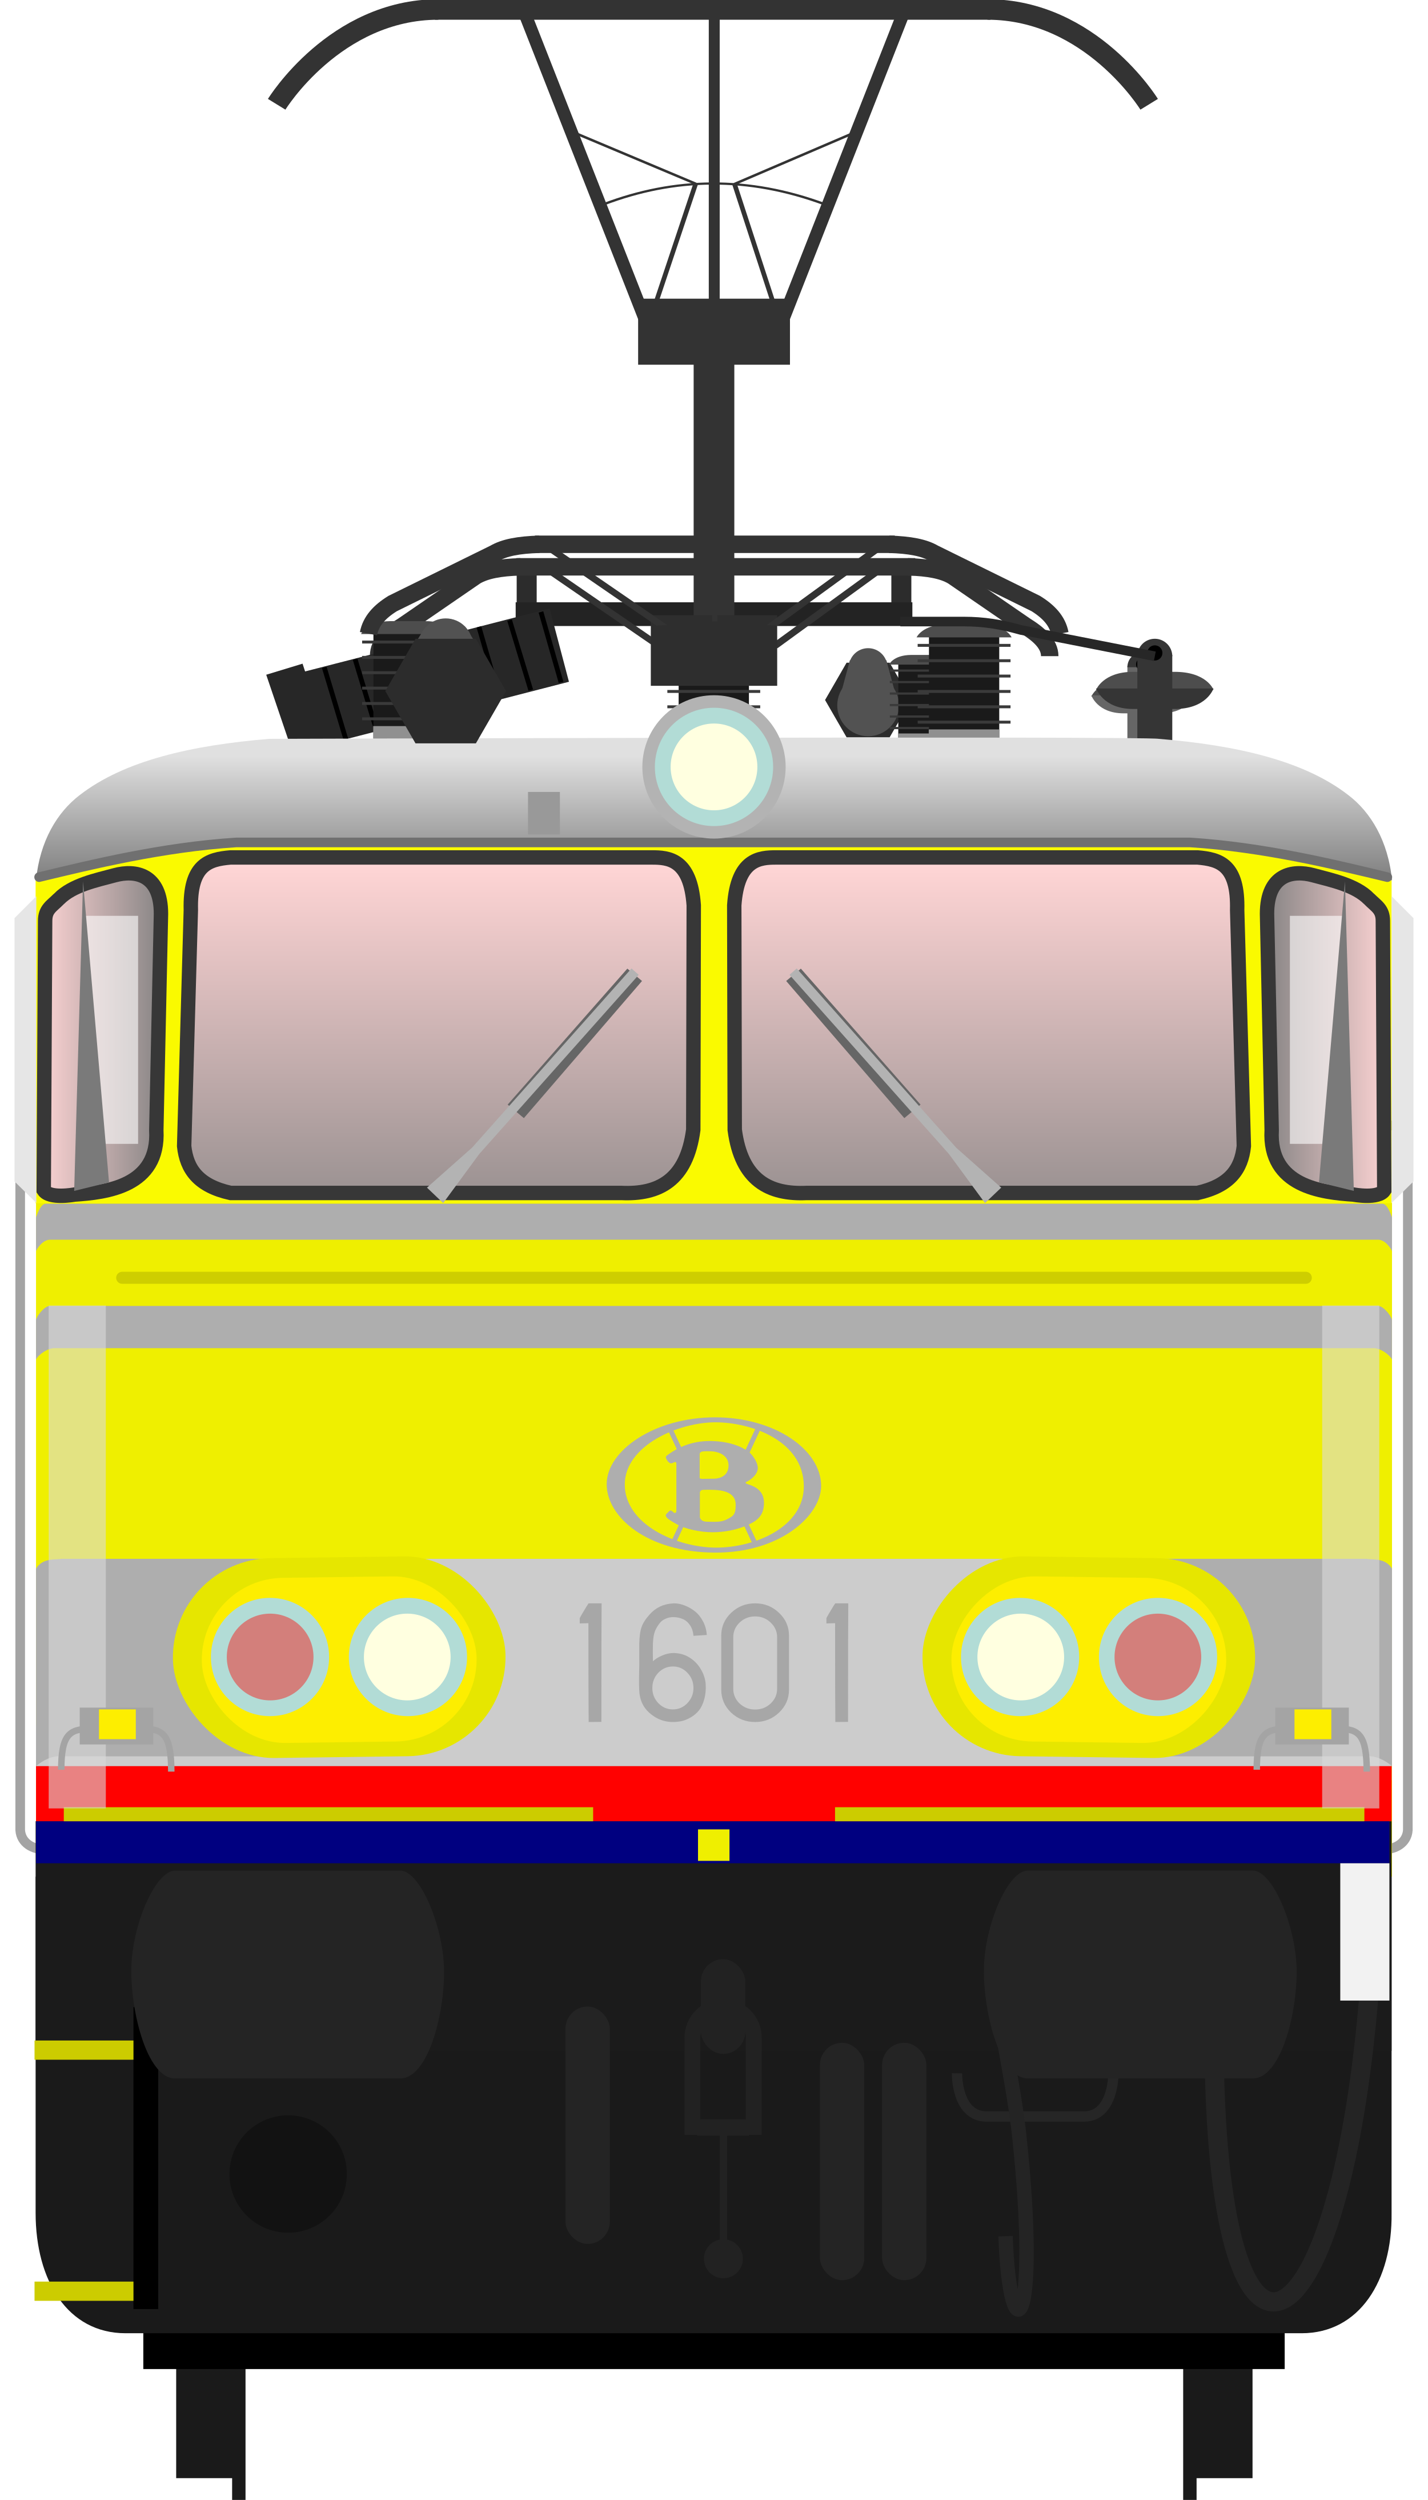 <?xml version="1.0" encoding="utf-8" standalone="no"?>
<!DOCTYPE svg PUBLIC "-//W3C//DTD SVG 1.1//EN" "http://www.w3.org/Graphics/SVG/1.1/DTD/svg11.dtd">
<svg version="1.1" width="297.22" height="520.12" xmlns="http://www.w3.org/2000/svg" xmlns:xlink="http://www.w3.org/1999/xlink">
<defs>
<linearGradient id="4799" x1="61.277" x2="169.78" y1="317.29" y2="316.65" gradientUnits="userSpaceOnUse"><stop stop-color="#ffd5d5" offset="0"/><stop stop-color="#808080" offset="1"/></linearGradient>
<linearGradient id="linearGradient3494" x1="93.656" x2="93.656" y1="175.45" y2="262.16" gradientTransform="matrix(-1,0,0,1,308.14,0)" gradientUnits="userSpaceOnUse" xlink:href="#4799"/>
<linearGradient id="linearGradient3496" x1="13.447" x2="40.466" y1="210.87" y2="210.87" gradientTransform="matrix(-1,0,0,1,308.14,0)" gradientUnits="userSpaceOnUse" xlink:href="#4799"/>
<linearGradient id="linearGradient3563" x1="93.656" x2="93.656" y1="175.45" y2="262.16" gradientUnits="userSpaceOnUse" xlink:href="#4799"/>
<linearGradient id="linearGradient3565" x1="13.447" x2="40.466" y1="210.87" y2="210.87" gradientUnits="userSpaceOnUse" xlink:href="#4799"/>
<filter id="filter5042" x="-1.441" y="-.214" width="3.882" height="1.427" color-interpolation-filters="sRGB"><feGaussianBlur stdDeviation="11.408"/></filter>
<filter id="filter5042-4" x="-1.441" y="-.214" width="3.882" height="1.427" color-interpolation-filters="sRGB"><feGaussianBlur stdDeviation="11.408"/></filter>
<filter id="filter5457" x="-.662" y="-.13" width="2.324" height="1.26" color-interpolation-filters="sRGB"><feGaussianBlur stdDeviation="3.195"/></filter>
<filter id="filter5042-9" x="-1.441" y="-.214" width="3.882" height="1.427" color-interpolation-filters="sRGB"><feGaussianBlur stdDeviation="11.408"/></filter>
<filter id="filter5042-4-7" x="-1.441" y="-.214" width="3.882" height="1.427" color-interpolation-filters="sRGB"><feGaussianBlur stdDeviation="11.408"/></filter>
<filter id="filter5457-4" x="-.662" y="-.13" width="2.324" height="1.26" color-interpolation-filters="sRGB"><feGaussianBlur stdDeviation="3.195"/></filter>
<linearGradient id="linearGradient8474" x1="152.44" x2="152.44" y1="157.29" y2="182.88" gradientTransform="translate(1.456)" gradientUnits="userSpaceOnUse"><stop stop-color="#e0e0e0" offset="0"/><stop stop-color="#808080" offset="1"/></linearGradient>
</defs>
<path d="m189.65 145.64-4.481 7.762h-8.963l-4.481-7.762 4.481-7.762h8.963z" fill="#2c2c2c"/>
<g fill="#525252">
<circle cx="180.69" cy="138.87" r="4.016"/>
<path d="m176.89 137.36-2.631 9.814h12.861l-2.631-9.814z"/>
<circle cx="180.69" cy="146.75" r="6.425"/>
</g>
<g transform="matrix(1.08,0,0,1.08,2.85,59.003)">
<path d="m213.81 76.532h7.028c5.5-0.037 6.63 3.018 6.63 3.018h-19.785s1.16-2.98 6.125-3.018z" fill="#4d4d4d" stroke-width=".891"/>
<path d="m213.81 82.786h7.028c5.5 0.043 6.63-3.456 6.63-3.456h-19.785s1.16 3.413 6.125 3.456z" fill="#666" stroke-width=".954"/>
<rect x="214.63" y="73.681" width="5.889" height="14.659" fill="#666"/>
<path transform="scale(1,-1)" d="m220.52-73.907a2.945 2.945 0 0 1-1.472 2.55 2.945 2.945 0 0 1-2.945 0 2.945 2.945 0 0 1-1.472-2.55h2.945z" fill="#353535"/>
<circle cx="217.58" cy="73.345" r="1.279"/>
</g>
<g transform="translate(-.768)" fill="#2c2c2c">
<rect x="186.29" y="117.94" width="4.162" height="9.61"/>
<rect x="108.31" y="117.94" width="4.162" height="9.61"/>
</g>
<rect x="107.33" y="125.31" width="82.568" height="4.935" fill="#232323"/>
<g transform="translate(.62 4.495)">
<g transform="matrix(.848 0 0 .848 572.98 -25.819)">
<g transform="matrix(6.285,0,0,6.285,-1180.6,-340.36)" fill="none" stroke="#333" stroke-width=".681">
<path d="m100.38 80.282h15.581"/>
<path d="m100.55 80.282c-0.814 0.025-1.362 0.129-1.754 0.357l-2.848 1.956c-0.51 0.317-0.943 0.62-0.943 1.175" fill="none" stroke="#333"/>
<path d="m115.67 80.282c0.814 0.025 1.362 0.129 1.754 0.357l2.848 1.956c0.51 0.317 0.943 0.691 0.943 1.175" fill="none" stroke="#333"/>
</g>
<g transform="matrix(4.465 0 0 .849 -947.92 79.625)">
<g transform="translate(.344)" fill="none" stroke="#333" stroke-width=".617">
<path d="m90.919 101.64 5.928 21.424"/>
<path d="m108.51 101.64-5.601 21.424"/>
</g>
</g>
<path d="m-501.12 165.85v17.295" fill="none" stroke="#333" stroke-width="1.218"/>
</g>
<path d="m113.78 122.12-50.898 13.081-0.531-1.615-7.561 2.301 6.137 18.082 7.342-2.412-0.443-1.344 49.974-12.861z" fill="#272727"/>
<g fill="none" stroke="#000" stroke-width="1px">
<path d="m66.875 134.37 4.495 14.956"/>
<path d="m73.295 132.66 4.495 14.878"/>
<path d="m79.677 131.04 4.572 14.878"/>
<path d="m86.214 129.57 4.34 14.646"/>
<path d="m92.48 127.71 4.649 14.878"/>
<path d="m99.056 125.92 4.34 14.956"/>
<path d="m105.44 124.53 4.417 14.568"/>
<path d="m111.97 122.82 4.184 14.646"/>
</g>
</g>
<g transform="matrix(.778 0 0 .778 117.61 43.463)">
<rect x="89.144" y="120.51" width="14.067" height="22.166" fill="#1a1a1a" stroke-width="2.504"/>
<rect x="89.103" y="140.28" width="14.149" height="2.69" fill="#909090" stroke-width=".932"/>
<path d="m92.558 119.28h6.755c5.287-0.049 6.372 2.584 6.372 2.584h-19.016s1.115-2.535 5.887-2.584z" fill="#4d4d4d"/>
<g fill="#3a3a3a" stroke-width="1.149">
<rect x="86.884" y="123.17" width="18.585" height=".585"/>
<rect x="86.884" y="126.24" width="18.585" height=".585"/>
<rect x="86.884" y="129.31" width="18.585" height=".585"/>
<rect x="86.884" y="132.39" width="18.585" height=".585"/>
<rect x="86.884" y="135.46" width="18.585" height=".585"/>
<rect x="86.884" y="138.53" width="18.585" height=".585"/>
</g>
</g>
<g transform="matrix(1.04 0 0 1.04 -14.987 5.177)">
<rect x="89.144" y="120.51" width="14.067" height="22.166" fill="#1a1a1a" stroke-width="2.504"/>
<rect x="89.103" y="140.28" width="14.149" height="2.69" fill="#909090" stroke-width=".932"/>
<path d="m92.558 119.28h6.755c5.287-0.049 6.372 2.584 6.372 2.584h-19.016s1.115-2.535 5.887-2.584z" fill="#4d4d4d"/>
<g fill="#3a3a3a" stroke-width="1.149">
<rect x="86.884" y="123.17" width="18.585" height=".585"/>
<rect x="86.884" y="126.24" width="18.585" height=".585"/>
<rect x="86.884" y="129.31" width="18.585" height=".585"/>
<rect x="86.884" y="132.39" width="18.585" height=".585"/>
<rect x="86.884" y="135.46" width="18.585" height=".585"/>
<rect x="86.884" y="138.53" width="18.585" height=".585"/>
</g>
</g>
<g transform="matrix(1.04 0 0 1.04 100.64 5.87)">
<rect x="89.144" y="120.51" width="14.067" height="22.166" fill="#1a1a1a" stroke-width="2.504"/>
<rect x="89.103" y="140.28" width="14.149" height="2.69" fill="#909090" stroke-width=".932"/>
<path d="m92.558 119.28h6.755c5.287-0.049 6.372 2.584 6.372 2.584h-19.016s1.115-2.535 5.887-2.584z" fill="#4d4d4d"/>
<g fill="#3a3a3a" stroke-width="1.149">
<rect x="86.884" y="123.17" width="18.585" height=".585"/>
<rect x="86.884" y="126.24" width="18.585" height=".585"/>
<rect x="86.884" y="129.31" width="18.585" height=".585"/>
<rect x="86.884" y="132.39" width="18.585" height=".585"/>
<rect x="86.884" y="135.46" width="18.585" height=".585"/>
<rect x="86.884" y="138.53" width="18.585" height=".585"/>
</g>
</g>
<circle cx="92.771" cy="134.29" r="5.63" fill="#525252"/>
<g transform="matrix(1.235,0,0,1.235,-28.347,45.263)">
<path d="m213.81 76.532h7.028c5.5-0.037 6.63 3.018 6.63 3.018h-19.785s1.16-2.98 6.125-3.018z" fill="#4d4d4d" stroke-width=".891"/>
<g fill="#353535">
<path d="m213.81 82.786h7.028c5.5 0.043 6.63-3.456 6.63-3.456h-19.785s1.16 3.413 6.125 3.456z" stroke-width=".954"/>
<rect x="214.63" y="73.681" width="5.889" height="14.659"/>
<path transform="scale(1,-1)" d="m220.52-73.907a2.945 2.945 0 0 1-1.472 2.55 2.945 2.945 0 0 1-2.945 0 2.945 2.945 0 0 1-1.472-2.55h2.945z"/>
</g>
<circle cx="217.58" cy="73.345" r="1.279"/>
</g>
<g transform="translate(-7)">
<g transform="translate(1.695 .051)">
<rect x="149.68" y="74.285" width="8.464" height="74.89" fill="#333" stroke-width="3.108"/>
<g transform="matrix(3.811,0,0,2.535,-250.89,-257.1)" fill="none" stroke="#333">
<path d="m105.22 116.48-2.517 11.314" stroke-width=".262px"/>
<path d="m105.22 116.48-6.966-4.403" stroke-width=".188px"/>
<path d="m107.34 116.5 2.448 11.291" stroke-width=".262px"/>
<path d="m107.34 116.5 6.873-4.426" stroke-width=".188px"/>
<path d="m100.17 118.18c3.886-2.229 7.918-2.355 12.125 0" stroke-width=".182px"/>
</g>
<g transform="matrix(4.455,0,0,4.455,-292.56,-522.74)">
<g transform="matrix(1.407,0,0,1.407,-49.007,4.812)" fill="none" stroke="#333" stroke-width=".681">
<path d="m96.793 80.282h18.447"/>
<path d="m96.907 80.282c-3.436 0-5.369 3.147-5.369 3.147"/>
<path d="m115.14 80.282c3.436 0 5.369 3.147 5.369 3.147"/>
</g>
<g transform="matrix(1 0 0 .665 .162 50.471)">
<rect x="96.512" y="121.51" width="7.094" height="4.638" fill="#333"/>
<g transform="translate(.349)" fill="none" stroke="#333" stroke-width=".617">
<g transform="translate(-3.7961e-4)">
<path d="m108.51 101.64-5.601 21.424"/>
<path d="m90.911 101.64 5.601 21.424"/>
</g>
</g>
</g>
<path d="m100.23 118.06v13.557" fill="none" stroke="#333" stroke-width=".51"/>
</g>
</g>
<g transform="translate(3.195,5.735)">
<g transform="matrix(1.04 0 0 1.04 52.346 .135)">
<rect x="89.144" y="120.51" width="14.067" height="22.166" fill="#1a1a1a" stroke-width="2.504"/>
<rect x="89.103" y="140.28" width="14.149" height="2.69" fill="#909090" stroke-width=".932"/>
<path d="m92.558 119.28h6.755c5.287-0.049 6.372 2.584 6.372 2.584h-19.016s1.115-2.535 5.887-2.584z" fill="#4d4d4d"/>
<g fill="#3a3a3a" stroke-width="1.149">
<rect x="86.884" y="123.17" width="18.585" height=".585"/>
<rect x="86.884" y="126.24" width="18.585" height=".585"/>
<rect x="86.884" y="129.31" width="18.585" height=".585"/>
<rect x="86.884" y="132.39" width="18.585" height=".585"/>
<rect x="86.884" y="135.46" width="18.585" height=".585"/>
<rect x="86.884" y="138.53" width="18.585" height=".585"/>
</g>
</g>
</g>
<g transform="translate(1.509)" fill="none" stroke="#a4a4a4" stroke-width="2">
<path d="m293.48 234.13c1.685 0.026 5.256-0.299 5.032 3.333v143.3c-0.174 2.725-2.706 4.055-5.032 3.976"/>
<path d="m14.729 234.13c-1.685 0.026-5.256-0.299-5.032 3.333v143.3c0.174 2.725 2.706 4.055 5.032 3.976"/>
</g>
<g transform="matrix(.998 0 0 .998 -26.132 -150.6)" fill="#1a1a1a">
<g transform="translate(-1.67,4.427)">
<rect x="71.611" y="627.74" width="13.436" height="35.357"/>
<rect x="83.278" y="639.7" width="2.796" height="28.206" stroke-width="1.271"/>
</g>
<rect transform="scale(-1,1)" x="-294.42" y="632.17" width="13.436" height="35.357"/>
<rect transform="scale(-1,1)" x="-282.75" y="644.13" width="2.796" height="28.206" stroke-width="1.271"/>
</g>
<path d="m14.498 250.27v140.18h282.23v-140.18z" fill="#efef00"/>
<path d="m81.907 174.4c-42.616 0.108-41.748 2.166-67.494 8.766v67.174h282.23v-67.174c-29.424-7.542-24.087-9.154-88.625-8.701z" fill="#fafa00"/>
<rect x="14.498" y="358.95" width="282.15" height="11.462" fill="#ccc"/>
<path d="m57.536 324.32v41.238h196.15v-41.238z" fill="#ccc" stroke-linecap="round" stroke-linejoin="bevel" stroke-width="1.002"/>
<path d="m63.023 153.72c-16.103 1.338-30.119 4.483-39.428 11.697-4.658 3.545-8.316 9.541-9.098 17.746 12.349-3.054 23.224-7.04 40.041-7.271h202.15c16.817 0.231 27.69 4.217 40.039 7.271-0.782-8.205-4.437-14.201-9.096-17.746-9.309-7.215-23.327-10.359-39.43-11.697-3.198-0.601-185.18 0-185.18 0z" fill="url(#linearGradient8474)"/>
<rect x="36.83" y="459.74" width="237.56" height="33.153"/>
<path d="m14.413 390.45v69.958c0 14.123 6.705 25.031 18.719 25.031h244.79c12.014 0 18.892-10.909 18.719-25.031v-69.958z" fill="#1a1a1a"/>
<path d="m17.554 271.71c-1.093-0.159-2.618 1.669-3.057 2.803v8.328c0.521-1.055 2.53-2.401 3.828-2.346h274.57c1.298-0.056 3.305 1.291 3.826 2.346v-8.328c-0.439-1.134-1.962-2.962-3.055-2.803z" fill="#aeaeae"/>
<g transform="translate(1.54,4.548)" stroke="#373737" stroke-width="3">
<path d="m262.96 184.81c0.24-9.514-3.711-10.562-8.244-10.962h-87.715c-3.421 0-8.04 0.293-8.715 9.96l0.1 46.701c1.385 10.545 7.214 13.512 14.998 13.143h81.301c6.697-1.49 9.155-4.92 9.667-9.75z" fill="url(#linearGradient3494)"/>
<path d="m290.4 182.46c-2.832-2.855-7.603-3.835-11.622-4.912-4.249-1.139-9.605-0.284-9.605 8.045l0.971 44.994c-0.651 11.787 10.56 12.961 17.013 13.399 0 0 5.204 0.977 6.417-0.908l-0.291-56.009c0-2.456-1.315-3.04-2.883-4.608z" fill="url(#linearGradient3496)"/>
<path d="m45.18 184.81c-0.24-9.514 3.711-10.562 8.244-10.962h87.715c3.421 0 8.04 0.293 8.715 9.96l-0.1 46.701c-1.385 10.545-7.214 13.512-14.998 13.143h-81.301c-6.697-1.49-9.155-4.92-9.667-9.75z" fill="url(#linearGradient3563)"/>
<path d="m17.738 182.46c2.832-2.855 7.603-3.835 11.622-4.912 4.249-1.139 9.605-0.284 9.605 8.045l-0.971 44.994c0.651 11.787-10.56 12.961-17.013 13.399 0 0-5.204 0.977-6.417-0.908l0.291-56.009c0-2.456 1.315-3.04 2.883-4.608z" fill="url(#linearGradient3565)"/>
</g>
<g transform="translate(1.541,-4)">
<g transform="matrix(-1,0,0,1,301.64,106.35)">
<path d="m6.455 224c1.426-2.257 3.845-1.796 5.407-2.032h41.63v41.098h-41.63c-2.038-0.245-4.111 0.925-5.407 2.032z" fill="#aeaeae" stroke-linecap="round" stroke-linejoin="bevel" stroke-width="1.002"/>
<rect transform="matrix(1 -.013 .018 1 0 0)" x="30.568" y="222.49" width="69.221" height="41.58" ry="20.79" fill="#e6e600"/>
<rect transform="matrix(1 -.013 .018 1 0 0)" x="36.572" y="226.62" width="57.193" height="34.355" ry="17.177" fill="#fdee00"/>
<g transform="matrix(.896 0 0 .896 -24.382 -199.33)">
<circle cx="88.768" cy="493" r="13.732" fill="#b2dcd6"/>
<circle cx="120.81" cy="493" r="13.732" fill="#b2dcd6"/>
<circle cx="120.65" cy="493" r="10.07" fill="#ffffe0"/>
<circle cx="88.8" cy="493" r="10.07" fill="#f00" fill-opacity=".424"/>
</g>
</g>
<g transform="translate(6.503,106.35)">
<path d="m6.454 224c1.426-2.257 3.846-1.796 5.408-2.032h41.63v41.098h-41.63c-2.038-0.245-4.112 0.925-5.408 2.032z" fill="#aeaeae" stroke-linecap="round" stroke-linejoin="bevel" stroke-width="1.002"/>
<rect transform="matrix(1 -.013 .018 1 0 0)" x="30.568" y="222.49" width="69.221" height="41.58" ry="20.79" fill="#e6e600"/>
<rect transform="matrix(1 -.013 .018 1 0 0)" x="36.572" y="226.62" width="57.193" height="34.355" ry="17.177" fill="#fdee00"/>
<g transform="matrix(.896 0 0 .896 -24.382 -199.33)">
<circle cx="88.768" cy="493" r="13.732" fill="#b2dcd6"/>
<circle cx="120.81" cy="493" r="13.732" fill="#b2dcd6"/>
<circle cx="120.65" cy="493" r="10.07" fill="#ffffe0"/>
<circle cx="88.8" cy="493" r="10.07" fill="#f00" fill-opacity=".424"/>
</g>
</g>
</g>
<rect x="142.46" y="128" width="26.301" height="14.685" fill="#2e2e2e"/>
<path d="m14.413 378.91v47.78h282.23v-47.78z" fill="#1b1b1b" stroke-linecap="round" stroke-linejoin="bevel" stroke-width="1.019"/>
<rect x="14.498" y="378.91" width="281.69" height="8.75" fill="#000080"/>
<path d="m291.86 415.86c-6.429 75.534-31.177 87.739-32.142 11.789" fill="none" stroke="#242424" stroke-width="3.99"/>
<g transform="translate(1.825,-4)">
<g transform="translate(10.508,4.275)">
<rect x="1.855" y="424.26" width="21" height="4" fill="#cc0" stroke-width="2.713"/>
<rect x="1.855" y="474.42" width="21" height="4" fill="#cc0" stroke-width="2.401"/>
<rect x="22.448" y="417.31" width="5.149" height="62.821" ry="0" stroke-width=".619"/>
</g>
</g>
<g transform="matrix(-3.771,0,0,3.771,343.77,4.519)">
<path d="m27.856 113.3s0.016 2.255 1.597 2.274h5.389c1.69 0 1.643-2.385 1.643-2.385" fill="none" stroke="#262626" stroke-width=".569"/>
<g transform="matrix(-.265 0 0 .265 89.752 25.797)">
<g transform="matrix(1.075,0,0,1.075,-448.98,-260.68)" fill="#242424">
<path d="m453.14 510.02c-3.929 0.017-8.62 11.143-8.48 19.843 0.146 8.999 3.425 20.408 8.48 20.408h43.641c5.055 0 8.334-11.196 8.48-20.195 0.141-8.701-4.551-20.04-8.48-20.057z" fill="#242424"/>
</g>
<g transform="matrix(1.075,0,0,1.075,-271.4,-260.69)">
<path d="m453.14 510.02c-3.929 0.017-8.62 11.143-8.48 19.843 0.146 8.999 3.425 20.408 8.48 20.408h43.641c5.055 0 8.334-11.196 8.48-20.195 0.141-8.701-4.551-20.04-8.48-20.057z" fill="#242424"/>
</g>
</g>
</g>
<g transform="translate(3.127,2.548)">
<g transform="matrix(.259 0 0 .259 133.31 292.45)" fill="#aeaeae" stroke-width=".626">
<path transform="matrix(1.596 0 0 1.598 -12.34 -.74)" d="m54.621 0.178c-30.187 0-54.547 16.514-54.547 33.638 2.19e-4 16.434 20.349 34.26 54.547 34.36 33.095 0.2 53.449-18.827 53.449-33.559-0.1-18.326-23.563-34.439-53.449-34.439zm0.199 2.502c17.952 0 44.528 9.214 44.518 32.248 0 20.329-24.459 30.744-44.115 30.744-19.657 0-46.043-11.517-46.043-31.746 0.11-19.739 27.288-31.246 45.64-31.246z"/>
<path transform="matrix(1.596 0 0 1.598 -12.34 -.74)" d="m51.803 12.084c-11.924 0-19.447 5.919-20.75 6.82-1.404 0.902-1.405 1.391-0.803 2.393 0.501 0.911 0.502 1.012 1.395 1.713 0.902 0.701 1.805-1e-3 2.607-0.301 0.913-0.31 0.912 0.691 0.912 0.691v23.844c0 1.202-1.103 1.002-1.103 1.002s-0.602-0.601-1.204-1.002c-0.501-0.4-0.801-0.299-1.302 0.102l-1.305 1.3c-0.802 0.892-0.302 1.292 0.1 1.903 0.401 0.591 2.107 1.802 5.617 3.695 3.51 1.903 11.031 3.707 17.349 3.707 6.319 0 12.346-1.303 17.25-3.406 4.814-2.103 8.725-4.516 8.725-11.416 0-7.02-6.117-8.623-8.123-9.324-1.916-0.691-1.114-0.992-0.111-1.493 1.013-0.49 5.014-3.102 5.125-6.507 0-3.305-3.008-7.111-4.713-8.412-1.705-1.202-7.732-5.309-19.666-5.309zm-1.543 5.129c1.636-0.03 3.047 0.088 3.047 0.088s8.132 0.401 8.132 7.111c0 6.61-7.019 6.609-7.019 6.609s-5.316 0.1-6.318 0.1c-1.414 0-1.204-0.801-1.204-0.801v-11.617s-0.109-1.202 1.696-1.402c0.551-0.053 1.12-0.078 1.666-0.088zm1.465 19.375c0.46 5e-3 0.956 0.016 1.482 0.041 7.622 0.1 11.834 2.404 11.834 7.512 0 5.207-1.396 5.708-4.404 7.31-3.109 1.602-6.118 1.201-9.828 1.201-3.811 0-3.811-2.402-3.811-2.402v-12.018s-0.099-1.503 1.596-1.603c0.677 0 1.749-0.055 3.131-0.041z"/>
</g>
<g transform="translate(.647)" fill="#f2f2f2" stroke="#aeaeae" stroke-width="1px">
<path d="m158.42 300.25 2.517-5.399"/>
<path d="m145.25 300.25-2.517-5.399"/>
</g>
<g transform="translate(.501)" fill="#f2f2f2" stroke="#aeaeae" stroke-width="1px">
<path d="m145.86 313.39-2.517 5.399"/>
<path d="m158.1 313.39 2.517 5.399"/>
</g>
</g>
<path d="m16.707 250.44c-1.093-0.159-1.77 1.671-2.209 2.805v7.029c0.521-1.055 1.683-2.399 2.981-2.344h276.27c1.298-0.056 2.457 1.289 2.978 2.344v-7.029c-0.439-1.134-1.114-2.964-2.207-2.805z" fill="#aeaeae"/>
<rect x="14.498" y="367.45" width="282.15" height="11.462" fill="#f00" fill-opacity=".996"/>
<g transform="matrix(.965 0 0 1 6.95 -4)" fill="#cc0" stroke-width="3.771">
<rect x="13.814" y="380" width="114.17" height="2.918" ry="0"/>
<rect x="180.16" y="380" width="114.17" height="2.918" ry="0"/>
</g>
<path d="m154.11 175.27h100.57c15.447 0.982 30.174 4.603 41.073 7.22m-138.97-7.22h-100.57c-15.447 0.982-30.174 4.603-41.073 7.22" fill="none" stroke="#707070" stroke-linecap="round" stroke-width="1.996"/>
<g transform="translate(1.529,-4)" fill="#e6e6e6">
<path d="m13.031 254.27-4.536-4.462v-54.797l4.536-4.536z"/>
<path d="m295.13 254.27 4.536-4.462v-54.797l-4.536-4.536z"/>
</g>
<g transform="translate(1.048,-6.863)">
<g transform="matrix(3.771,0,0,3.771,3.39,-5.986)">
<path d="m51.488 64.35-0.895 0.746-6.521-7.565 0.81-0.682z" fill="#666"/>
<path d="m44.653 56.84 8.799 9.885 2.489 2.207-0.895 0.852-1.99-2.708-8.801-9.885z" fill="#b3b3b3"/>
<path d="m28.699 64.35 0.895 0.746 6.521-7.565-0.81-0.682z" fill="#666"/>
<path d="m35.534 56.84-8.799 9.885-2.489 2.207 0.895 0.852 1.99-2.708 8.801-9.885z" fill="#b3b3b3"/>
</g>
</g>
<rect x="116.9" y="164.77" width="6.637" height="8.84" fill="#999"/>
<g transform="matrix(-3.771,0,0,3.771,459.39,-8.012)" fill="none">
<path d="m64.466 125.5c-0.244 6.675-1.911 5.268-0.759-5.517 0.219-2.047 0.681-4.281 1.077-6.667" stroke="#242424" stroke-width=".794"/>
</g>
<g transform="matrix(3.771,0,0,3.771,11.061,-8.616)" fill="#121212">
<circle cx="14.827" cy="122.23" r="3.239" fill="#121212"/>
</g>
<g transform="matrix(3.771 0 0 3.771 -22.182 -.019)" fill="#242424" stroke-width=".265">
<rect x="38.949" y="110.71" width="2.447" height="13.097" ry="1.224"/>
<rect x="56.424" y="112.71" width="2.447" height="13.097" ry="1.224"/>
<rect x="52.993" y="112.71" width="2.447" height="13.097" ry="1.224"/>
</g>
<rect x="285.96" y="387.66" width="10.229" height="28.57" ry="0" fill="#f2f2f2" stroke-width=".998"/>
<rect x="152.89" y="407.62" width="9.228" height="19.704" ry="4.614" fill="#222" stroke-width=".998"/>
<path d="m151.12 444.17v-20.229c0-3.538 2.848-6.386 6.386-6.386s6.386 2.848 6.386 6.386v20.229" fill="none" stroke="#222" stroke-width="3.296"/>
<g transform="matrix(.998 0 0 .998 7.42 -3.421)" fill="#222">
<rect x="145" y="445.26" width="10.783" height="3.403" ry="0"/>
<rect x="149.67" y="446.56" width="1.562" height="25.812"/>
<circle cx="150.45" cy="474.31" r="4.062"/>
</g>
<g transform="translate(1.12)">
<rect transform="matrix(.626 0 0 .816 6.523 63.998)" x="15.166" y="254.44" width="18.997" height="128.22" fill="#dadada" fill-opacity=".595" filter="url(#filter5042)"/>
<rect transform="matrix(.602 0 0 .37 14.058 96.401)" x="15.166" y="254.44" width="18.997" height="128.22" fill="#fff" fill-opacity=".595" filter="url(#filter5042-4)"/>
<path d="m23.164 183.37-1.844 64.403 7.252-1.778z" fill="#7a7a7a" filter="url(#filter5457)"/>
<g transform="matrix(-1,0,0,1,308.98,0)">
<rect transform="matrix(.626 0 0 .816 6.523 63.998)" x="15.166" y="254.44" width="18.997" height="128.22" fill="#dadada" fill-opacity=".595" filter="url(#filter5042-9)"/>
<rect transform="matrix(.602 0 0 .37 14.058 96.401)" x="15.166" y="254.44" width="18.997" height="128.22" fill="#fff" fill-opacity=".595" filter="url(#filter5042-4-7)"/>
<path d="m23.164 183.37-1.844 64.403 7.252-1.778z" fill="#7a7a7a" filter="url(#filter5457-4)"/>
</g>
</g>
<g transform="translate(1.103,-4)">
<g transform="translate(1.883,-8.686)" fill="#aeaeae">
<g transform="translate(0,-3.714)" fill="#aeaeae">
<path d="m16.764 384.6c0-7.345 1.72-8.499 6.059-8.499h10.993c4.165 0 5.844 1.163 5.844 8.89" fill="none" stroke="#a4a4a4" stroke-width="1.347"/>
<g transform="matrix(3.771,0,0,3.771,-35.759,16.168)">
<rect x="14.947" y="94.274" width="4.063" height="2.032" fill="#a4a4a4"/>
<rect x="16.011" y="94.371" width="2.032" height="1.645" fill="#fdee00"/>
</g>
</g>
</g>
<g transform="translate(250.71,-8.686)" fill="#aeaeae">
<g transform="translate(0,-3.714)" fill="#aeaeae">
<path d="m16.764 384.6c0-7.345 1.72-8.499 6.059-8.499h10.993c4.165 0 5.844 1.163 5.844 8.89" fill="none" stroke="#a4a4a4" stroke-width="1.347"/>
<g transform="matrix(3.771,0,0,3.771,-35.759,16.168)">
<rect x="14.947" y="94.274" width="4.063" height="2.032" fill="#a4a4a4"/>
<rect x="16.011" y="94.371" width="2.032" height="1.645" fill="#fdee00"/>
</g>
</g>
</g>
<g transform="translate(-4.0809e-4)" fill="#a7a7a7">
<path d="m128.42 362.27q-0.05-4.404-0.05-20.558l-1.806 0.05v-1.089q0.05-0.148 0.495-0.915 0.47-0.767 0.891-1.484l0.445-0.693h2.721q-0.05 4.7-0.05 24.665z"/>
<path d="m146.2 337.58q-0.148 0-0.322 0.025-2.894 0.173-4.775 2.301-1.212 1.336-1.657 2.573-0.445 1.237-0.495 3.513 0 0.346 0 2.548 0.025 2.177-0.025 3.266-0.074 3.167 0.074 4.552 0.173 1.361 0.742 2.375 0.792 1.435 2.474 2.499 1.707 1.039 3.736 1.039 0.94 0 1.855-0.198 0.94-0.223 1.905-0.792t1.657-1.41q0.693-0.866 1.089-2.276 0.421-1.41 0.322-3.191-0.124-1.633-1.014-3.117-0.866-1.484-2.276-2.375-1.385-0.915-3.191-0.99-1.781-0.074-3.736 1.113-0.124 0.099-0.272 0.198-0.124 0.099-0.198 0.148-0.05 0.05-0.148 0.124-0.124 0.124-0.148 0.124-0.025-0.025 0-0.173 0-0.124 0-0.198 0-0.594-0.025-1.732 0-1.138 0.025-1.657 0.025-0.52 0.124-1.311 0.124-0.792 0.396-1.41 0.297-0.643 0.767-1.286 0.47-0.693 1.311-1.064 0.866-0.396 1.806-0.346 0.94 0.025 1.806 0.396 0.891 0.371 1.509 1.286 0.618 0.915 0.717 2.202 0.866-0.05 2.771-0.173-0.099-1.559-0.792-2.845-0.668-1.286-1.682-2.078-0.99-0.792-2.128-1.212-1.113-0.445-2.202-0.445zm-3.29 14.448q1.262-1.311 3.043-1.311t3.018 1.311q1.262 1.311 1.262 3.167 0 1.831-1.262 3.142-1.237 1.311-3.018 1.311t-3.043-1.311q-1.237-1.311-1.237-3.142 0-1.855 1.237-3.167z"/>
<path d="m168.04 339.56q-2.053-1.979-4.973-1.979t-4.997 1.979q-2.053 1.954-2.053 4.75v11.232q0 2.796 2.053 4.775 2.078 1.954 4.997 1.954t4.973-1.954q2.078-1.979 2.078-4.775v-11.232q0-2.796-2.078-4.75zm-8.213 2.029q1.336-1.286 3.241-1.286t3.241 1.286q1.336 1.262 1.336 3.043v10.712q0 1.806-1.336 3.068t-3.241 1.262-3.241-1.262q-1.311-1.262-1.311-3.068v-10.712q0-1.781 1.311-3.043z"/>
<path d="m179.76 362.27q-0.05-4.404-0.05-20.558l-1.806 0.05v-1.089q0.05-0.148 0.495-0.915 0.47-0.767 0.891-1.484l0.445-0.693h2.721q-0.05 4.7-0.05 24.665z"/>
</g>
</g>
<path d="m278.79 265.85h-246.36" fill="none" stroke="#cece00" stroke-linecap="round" stroke-width="2.5"/>
<g transform="matrix(.848 0 0 .848 584.5 -26.011)">
<g transform="matrix(6.285,0,0,6.285,-1180.6,-340.36)" fill="none" stroke="#333" stroke-width=".681">
<path d="m100.38 80.282h14.053"/>
<path d="m100.55 80.282c-0.814 0.025-1.362 0.129-1.754 0.357l-3.974 1.956c-0.51 0.317-0.849 0.681-0.943 1.175" fill="none" stroke="#333"/>
<path d="m114.21 80.282c0.814 0.025 1.362 0.129 1.754 0.357l3.974 1.956c0.51 0.317 0.849 0.681 0.943 1.175" fill="none" stroke="#333"/>
</g>
<g transform="matrix(4.465 0 0 .849 -952.52 79.625)">
<g transform="translate(.344)" fill="none" stroke="#333" stroke-width=".617">
<path d="m90.919 101.64 5.928 21.424"/>
<path d="m108.51 101.64-5.601 21.424"/>
</g>
</g>
<path d="m-505.57 165.85v17.295" fill="none" stroke="#333" stroke-width="1.218"/>
</g>
<rect x="152.28" y="380.61" width="6.553" height="6.553" ry="0" fill="#efef00"/>
</g>
<path d="m240.36 136.54-27.856-5.473c-4.115-1.162-7.732-1.75-11.956-1.75h-13.15" fill="none" stroke="#272727" stroke-width="2"/>
<path d="m88.573 130.44-5.432 8.494h19.259l-5.63-8.593z" fill="#525252"/>
<path d="m105.33 143.78-6.282 10.881h-12.564l-6.282-10.881 6.282-10.881h12.564z" fill="#2c2c2c"/>
<circle cx="148.61" cy="159.56" r="14.912" fill="#b3b3b3" stroke-linecap="round" stroke-linejoin="bevel" stroke-width="1.002"/>
<circle cx="148.61" cy="159.56" r="12.309" fill="#b2dcd6" stroke-width=".896"/>
<circle cx="148.61" cy="159.56" r="9.027" fill="#ffffe0" stroke-width=".896"/>
</svg>

